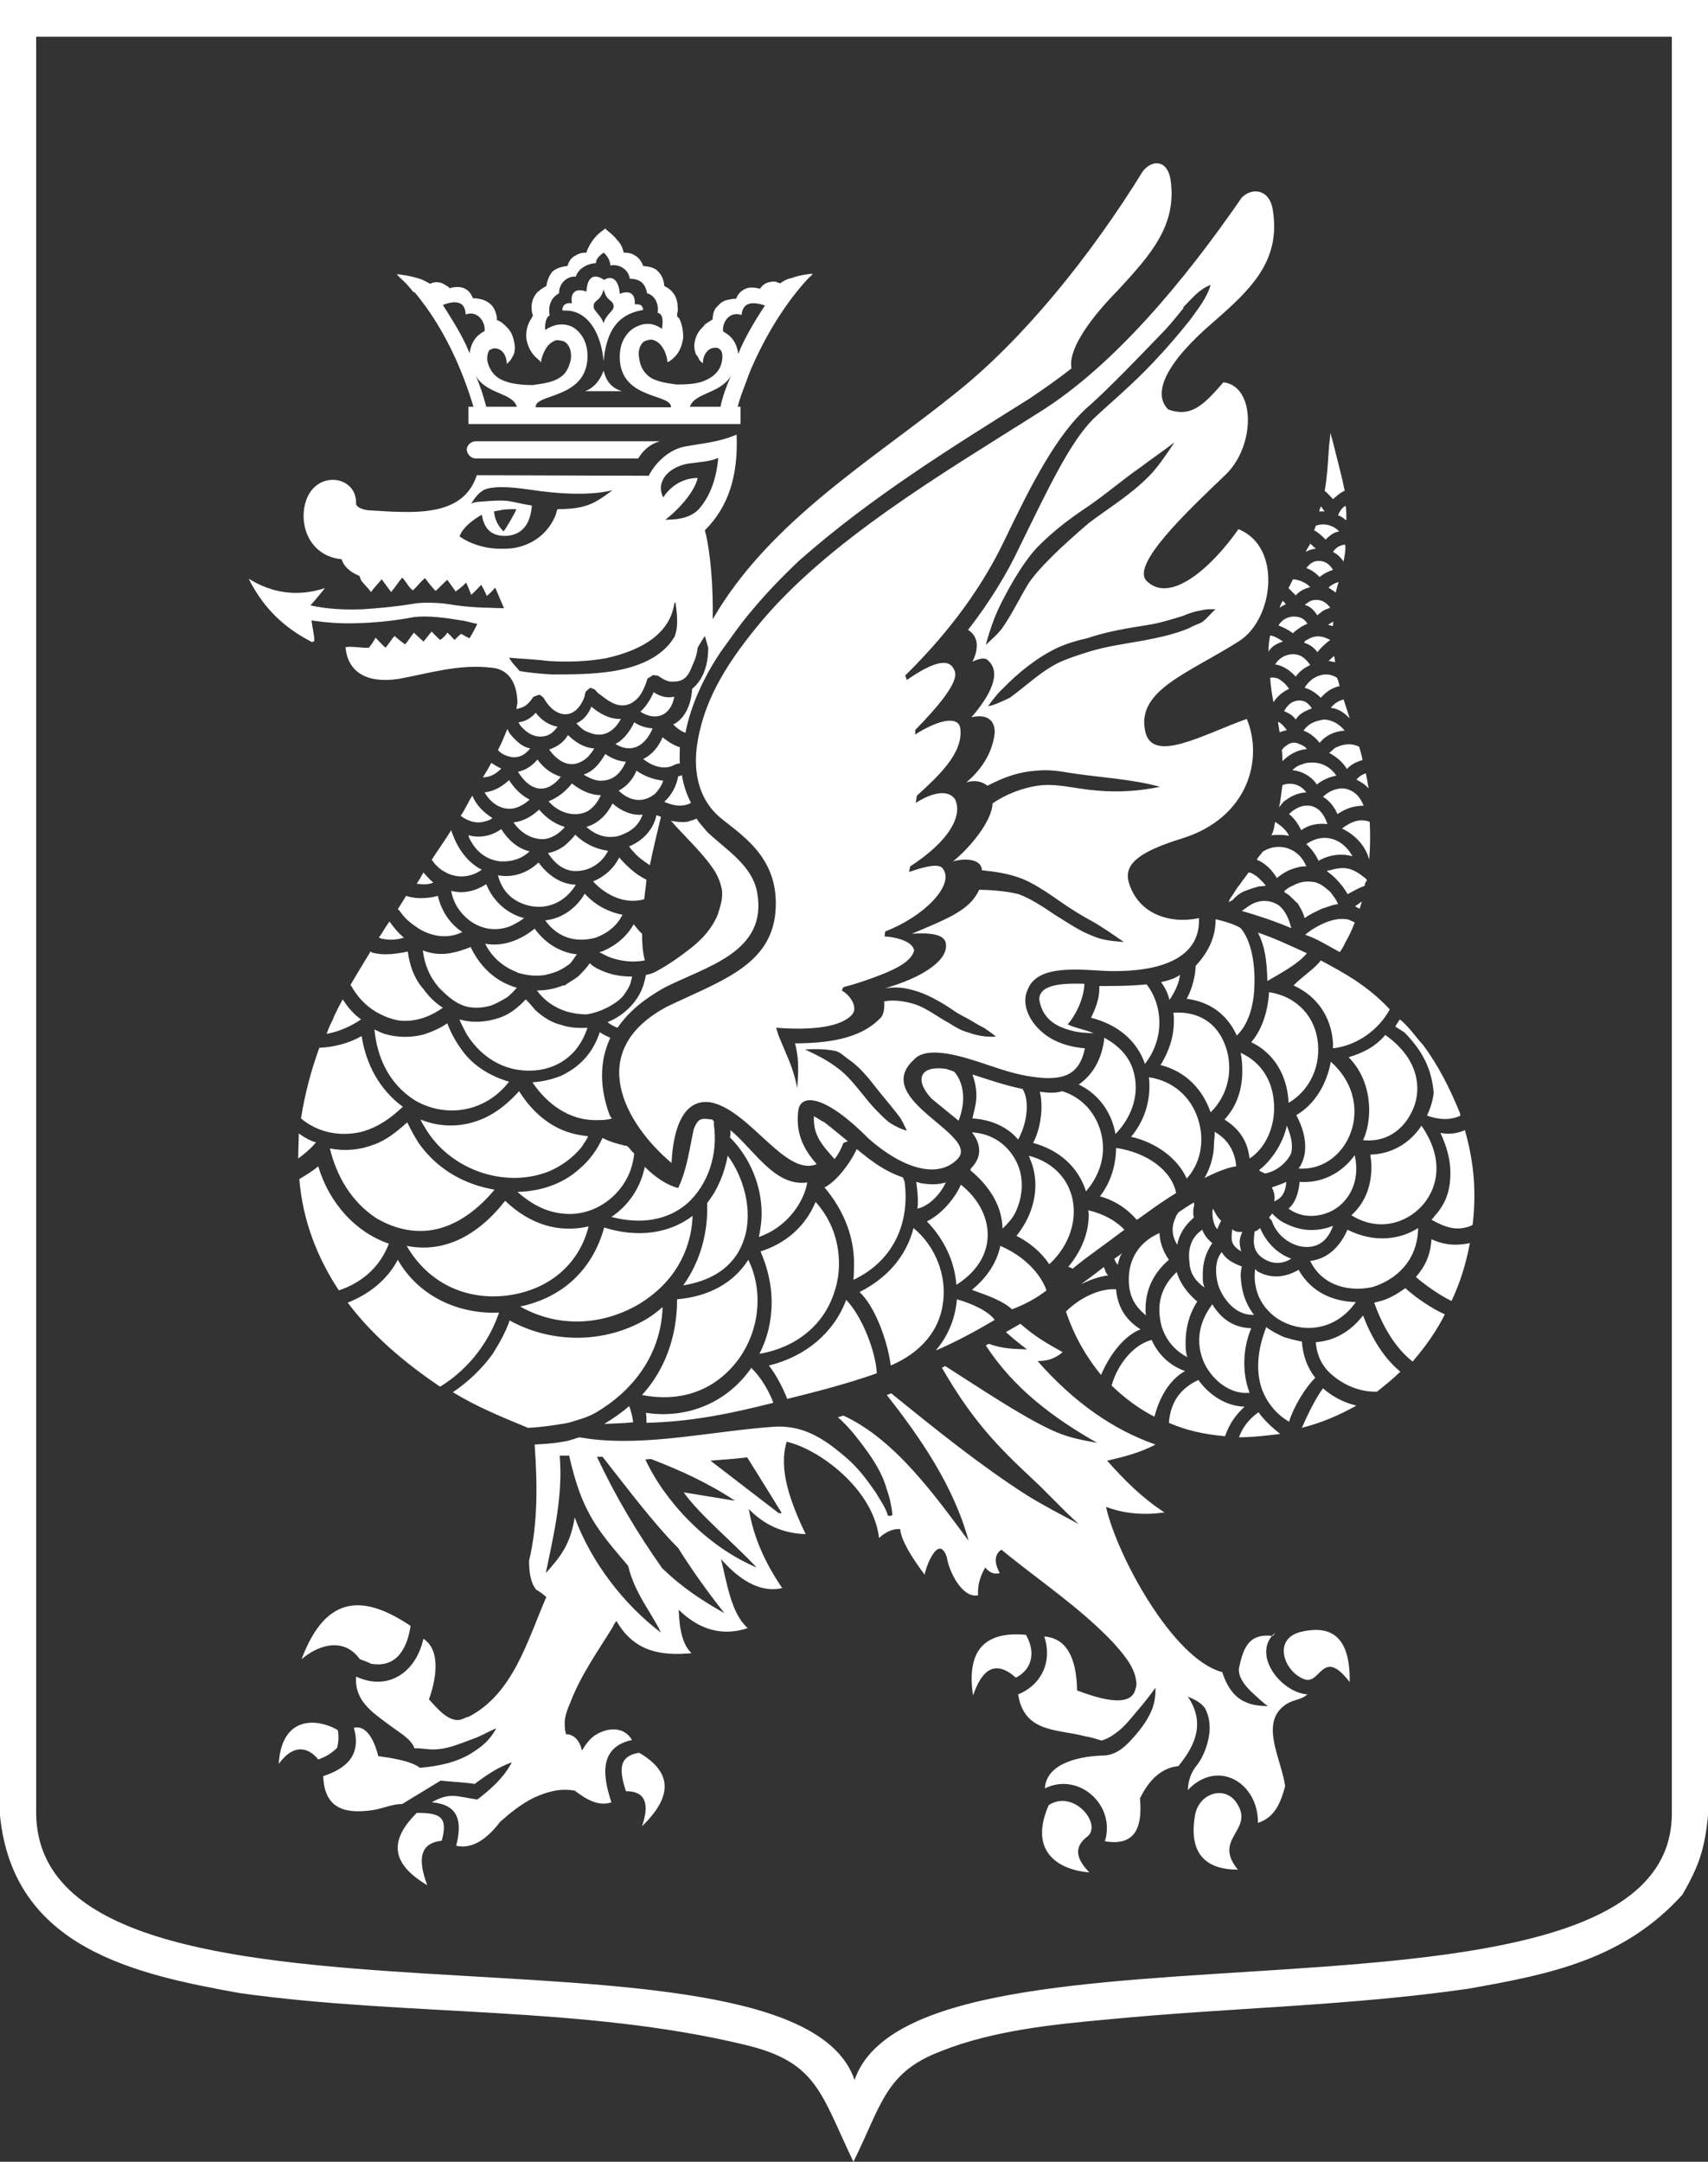 <?xml version="1.0" encoding="UTF-8"?> <!-- Generator: Adobe Illustrator 26.3.1, SVG Export Plug-In . SVG Version: 6.00 Build 0) --> <svg xmlns="http://www.w3.org/2000/svg" xmlns:xlink="http://www.w3.org/1999/xlink" id="Слой_1" x="0px" y="0px" viewBox="0 0 307 388.5" style="enable-background:new 0 0 307 388.5;" xml:space="preserve"><rect x="0" y="0" width="307" height="388.5" fill="#333333" stroke="none"/> <style type="text/css"> .st0{fill-rule:evenodd;clip-rule:evenodd;fill:#FFFFFF;} </style> <path id="мэрия_00000056417234183260612370000015251984834714795924_" class="st0" d="M0,0v326.3c2.4,23.8,24.2,28.5,43.2,31.9 c30.1,4.2,61.4,2.2,90.8,9.3c12.9,3.1,13.5,8.7,19.4,21c5.1-10.3,5.7-16.1,15.8-19.9c9.3-3.7,20.1-4.8,30.1-5.7 c21.6-2.1,43.2-2.4,64.6-5.5c14.7-2.6,27.9-5.2,38.5-16.9c3-5.2,4-8.2,4.6-14.2V0H0z M300.5,325.9c0,43.9-135.5,14.8-146.9,47.9 c-11.1-32.7-146.6-2.4-147.1-47.9V6.6h294V325.9z M243.1,153.9c-1.9-0.6-4.2-0.3-6.1,0.8c-0.5-1.1-1.3-2.2-2.2-3 C237.9,149.5,241.4,150.7,243.1,153.9L243.1,153.9z M240.2,139.4c-1.2,0.2-2.6,0.8-3.5,1.6c-1-1.5-2.6-2.4-4.4-2.6 c0.6-0.6,1.2-0.9,1.9-1.1c0.3-0.1,0.5-0.2,0.8-0.2C237.1,136.8,239,137.6,240.2,139.4z M240.8,171.1c-1.9-1-4-2.4-6.2-3.1 c0.3-0.3,0.8-0.6,1-0.8c0.8-0.5,1.5-0.9,2.4-1.3c1.4-0.6,3-1,4.5-0.6c0.3,0.2,0.8,0.3,1,0.5c-0.5,1.3-1,2.4-1.7,3.6 C241.6,169.9,241.2,170.6,240.8,171.1L240.8,171.1z M231.6,160.8c0,0-0.6-0.3-0.8-0.6c0.5-0.5,1-0.8,1.7-1.1 c1.1-0.6,2.3-0.8,3.5-0.6c0.3,0,0.6,0.1,0.8,0.2c0.8,0.3,1.4,0.8,2.1,1.4l0.3,0.3c0.6,0.8,1,1.3,1.3,2.1c-0.8,0-2.1,0.6-2.9,0.8 c-1,0.5-2.2,1-3.1,1.7c-0.2-0.8-0.6-1.6-1.1-2.4l-0.2-0.3C232.6,161.8,232.2,161.3,231.6,160.8L231.6,160.8z M238.8,118.8 c0,0,0.8-0.8,1-0.9c0.1,0.3,0.1,0.8,0.2,1.1C239.7,119,239.2,118.8,238.8,118.8z M241.7,131.3c-1.7,0.1-3.4,0.8-4.5,2.2 c-0.8-1-1.8-1.8-2.9-2.2c0.9-1.3,2-1.7,3.7-2C239.4,129.4,240.6,130,241.7,131.3z M245.1,144.8c-1.8,0-3.2,0.5-4.7,1.5 c-0.6-1.3-1.4-2.4-2.6-3.1c1-1,2.4-1.6,3.8-1.5C243.4,142,244.5,143.2,245.1,144.8L245.1,144.8z M240.8,123.3 c-1.4,0.3-2.4,1-3.4,2.1c-0.8-0.8-1.8-1.5-2.9-1.8c0.4-0.7,1-1.3,1.6-1.7c1.3-0.8,2.8-1,4.2-0.1 C240.6,122.3,240.6,122.8,240.8,123.3L240.8,123.3z M105.8,220.4c-1.7,6.8-7.1,11.4-14.5,12.4c-7.6,1-14.4-2.3-18.2-8.9 c6.5,1.3,12.6-1.6,17.7-8.1C95.4,220.2,100.6,221.6,105.8,220.4L105.8,220.4z M231.3,131.2c-0.3,0.1-0.7,0.2-1,0.3 c-0.1,0-0.2,0.1-0.3,0.1c-0.1-0.6-0.2-1.3-0.3-1.9C230.4,130,230.8,130.6,231.3,131.2L231.3,131.2z M238.7,112.3c0,0,0.7-0.5,1-0.6 c-0.1,0.1-0.1,0.6-0.1,0.8C239.3,112.5,238.9,112.3,238.7,112.3z M233.9,149.2c-0.5-1-1.2-2.1-2.2-2.9c1.4-1.4,3.5-2.2,5.3-0.8 c0.8,0.7,1.2,1.5,1.6,2.6C237,147.9,235.2,148.2,233.9,149.2z M230.5,136.8c0-0.6,0-1.3-0.1-2c0.2-0.3,0.5-0.6,0.8-0.8 c0.8-0.6,1.5-0.7,2.3-0.3c0.5,0.2,0.9,0.3,1.4,0.9C233.1,134.8,231.7,135.6,230.5,136.8z M245.3,159.2c-1,0.3-2.1,1-3.1,1.5 c-0.2-0.5-0.5-0.8-0.8-1.3c-0.8-1-1.6-1.9-2.6-2.6l-0.3-0.3c0,0,0.3-0.1,0.6-0.1c0.8-0.3,1.7-0.4,2.5-0.4c1.3,0.1,2.4,0.7,3.5,1.6 c0.1,0.1,0.5,0.3,0.6,0.6C245.5,158.5,245.3,158.7,245.3,159.2L245.3,159.2z M228.5,150.1c0.5-0.8,0.5-1.5,0.7-2.4 c0.1,0.1,0.2,0.1,0.3,0.2c0.9,0.6,1.7,1.3,2.2,2.3C230.6,150,229.6,150,228.5,150.1L228.5,150.1z M235.8,127.3 c-1.2,0.5-2.1,0.8-2.9,2c-0.6-0.8-1.2-1.1-2.1-1.5c0.6-1,1.2-1.7,2.4-1.9C234.5,125.8,235.1,126.3,235.8,127.3z M234.8,142.4 c-1.5,0.1-2.6,0.6-3.7,1.4c-0.5,0.3-0.8,0.8-1.2,1.3c0.3-1.3,0.4-2.6,0.6-4C232.1,140.5,233.8,141,234.8,142.4L234.8,142.4z M231.7,123.8c-1.1,0.5-2.1,1.3-2.8,2.4c-0.3-1.5-0.5-2.9-0.6-4.4c0.5-0.1,0.8,0,1.3,0.1C230.4,122.3,231.1,122.9,231.7,123.8 L231.7,123.8z M244.4,163.3c0,0-0.8-0.3-0.8-0.5c0.3-0.1,1-0.7,1.2-0.8C244.7,162.3,244.5,162.9,244.4,163.3L244.4,163.3z M172,233.5c2.8,0.8,5.6,2.1,6.8,3.7c-2.7,1.6-6.8,3.9-10.6,5.5C170.4,240.1,171.7,237,172,233.5z M172.7,212.9 c3.3,2.6,5.1,6.2,4.8,9.8c-0.3,3.3-2.3,6.1-5.6,8.2c-0.3-4.2-2.2-8.2-5.3-11.4C169.5,218.1,171.9,214.9,172.7,212.9z M232.1,166.8 c-3.1-1.3-5.8-2.2-8.9-3.1c0.5-0.3,1.2-0.9,1.8-1.2c1.5-0.8,3.2-0.8,4.7,0.1C231,163.5,231.7,165.2,232.1,166.8z M241.5,100.9 c-0.6-0.8-1.1-1.3-1.9-1.7c0.5-0.8,1.1-1.1,1.9-1.3h0.3C241.9,98.9,241.7,99.7,241.5,100.9L241.5,100.9z M206.1,176.9 c2.8,3.6,3.4,9.5-0.3,14.3c-1.5-4.3-5-7.1-9.7-8.3c0.8-1.6,1.5-3.4,1.5-5.3v-0.4C200.5,177.2,203.2,177.2,206.1,176.9z M193.9,194.9 c2.6-1.8,4.2-4.7,4.6-8.4c2.4,1.3,4.4,3.2,5.2,5.9c1.2,4-0.1,8.2-3.2,11.4C199.8,199.8,197.4,196.6,193.9,194.9L193.9,194.9z M119.1,234.9c-0.3,9-5.8,15.3-11.9,18.9c-1.5,0.9-3.1,1.3-4.7,1.8c-0.6,0.2-4.9,0.9-7.6,1c-5.1-2.1-9.2-3.8-13.5-6.4 c2.7-1.8,5.2-4.2,7.1-6.8c1.2-1.9,2.4-4,3.1-6.1c7.6,4.2,17.1,4.2,24.7-0.3C117.4,236.3,118.3,235.6,119.1,234.9z M170,212.5 c-1,2.2-3.1,4.3-5.1,4.7c0.2-1.6,0-3.1-0.2-4.8c0.5,0.1,0.8,0.3,1.3,0.3C167.3,212.9,168.7,212.9,170,212.5z M164.2,220.7 c3.9,3.2,6,8.5,5.3,13.4c-0.6,5-4,9-9.4,11.3c-0.5-4.1-2.7-10.5-5.6-13.2C159.6,229.6,162.9,225.7,164.2,220.7L164.2,220.7z M108.6,255.9c1.5-0.9,3.1-2,4.5-3.2c0.3,0.8,0.6,1.9,0.7,2.9C112.1,255.8,110.4,255.8,108.6,255.9z M109.7,186.5 c-2.1,4.5-1.8,9.2-0.2,13.7c0.1,0.3,0.3,0.6,0.5,0.8c-1,0.3-1.9,0.3-3,0.3c-4.7,0-8.7-2.9-11.3-6.8c1.8-0.1,3.4-0.5,5-1.1 c3.5-1.6,5.9-4.2,7.1-7.9C108.4,185.9,109,186.2,109.7,186.5z M181.9,235.3c-1.5-1.4-4.1-2.4-6.4-3.2c0,0-0.3-0.1-0.8-0.3 c2.8-2.3,4.5-5,5.1-7.9c4.2,1.8,7.2,4.9,8.3,8C186.3,233.3,184.3,234.4,181.9,235.3L181.9,235.3z M234.5,108.7 c0.4-0.3,0.8-0.6,1.3-0.8c1.3-0.3,2.4,0.1,3.3,1.3c-0.6,0.3-1,0.3-1.6,0.8c-0.2,0.2-0.5,0.3-0.7,0.6 C236,109.4,235.3,108.9,234.5,108.7L234.5,108.7z M231.9,117.6c1.6-0.2,2.6,0.5,3.6,1.9c-1,0.5-1.9,1.1-2.6,2.1 c-1-1.1-2.3-2-3.7-2.2C229.9,118.3,230.8,117.8,231.9,117.6L231.9,117.6z M234.9,115c1.5-0.9,2.6-0.8,4.2,0 c-0.8,0.6-1.6,1.3-2.3,2.2c-0.8-1-1.3-1.3-2.4-1.7C234.5,115.2,234.7,115.1,234.9,115L234.9,115z M238.8,105.6 c0.5-0.5,1.1-0.8,1.8-1c-0.2,0.7-0.4,1.3-0.5,1.9C239.6,106.1,239.2,105.9,238.8,105.6z M206.5,193.6c4.2,0.6,7.6,3.4,8.9,7.7 c1.2,3.9,0.3,7.9-2.1,10.5c-1.6-3.6-5.5-6.5-10-7.5c2.2-2.6,3.3-5.8,3.3-9.1C206.6,194.8,206.6,194.2,206.5,193.6z M239.6,102.4 c-0.8,0.3-1.6,0.6-2.4,1.3c-0.8-0.8-1.5-1.3-2.4-1.6c0.6-0.8,1.3-1.3,2.2-1.3C238.1,100.8,238.9,101.3,239.6,102.4z M225.9,157.5 c0.7,0.6,1.5,1.4,1.6,1.7c-0.4,0-0.9,0.1-1.2,0.1c-0.8,0.2-1.4,0.4-2.2,0.7c-1,0.3-1.9,1-2.6,1.8c0,0-0.4,0.2-0.7,0.3 c0.2-0.3,0.3-0.6,0.3-0.6c0.6-0.8,1.1-1.8,1.8-2.6c0.5-0.8,1-1.3,1.5-2.1C224.9,156.8,225.3,157.1,225.9,157.5L225.9,157.5z M218.5,165.2c1,0.2,3.5,0.9,4.5,1.6c1.9,2.2,2.8,6.7,2.4,11.6c-0.3,3.4-1.4,6.1-3.1,7.7c-1.7-3.8-4.9-6.1-9-6.6 c1-1.8,1.6-4.3,1.6-5.9C217,171.3,218.5,168.7,218.5,165.2z M226.9,153.1c2.9-1.9,6.6-0.7,7.9,2.6c-0.6,0-1,0-1.6,0.2 c-1.4,0.3-2.6,1-3.7,1.9c-0.8-1.4-2.1-2.7-3.6-3.3c0.1-0.2,0.3-0.5,0.4-0.6C226.5,153.6,226.8,153.4,226.9,153.1L226.9,153.1z M228.3,114.2c0.8,0.1,1.6,0.6,2.3,1.1c-1,0.3-2,0.8-2.6,1.8C228,116,228.1,115.2,228.3,114.2z M231.4,237.9 c-3.5-1.4-6.4-4.9-5.8-9.8c0.2,0.1,0.2,0.1,0.3,0.3c2.3,1.4,5,1.3,7.5-0.2c2.4,4.2,6.4,5.7,10.3,5.8 C240.4,238.7,235.3,239.5,231.4,237.9L231.4,237.9z M225.4,236.3c-2.8,0.1-4.7-1.9-5.8-3.9c-0.8-1.4-1.1-3.1-1-4.7 c0.1-1,0.3-1.8,1-2.7c0.7,1.3,2,2,3.6,2.6c-0.1,0.6-0.2,1-0.2,1.6C223.1,231.9,223.8,234.2,225.4,236.3L225.4,236.3z M223.3,221.4 c-0.6,1.3-0.6,2-0.2,3.5c-1.8-1.1-1.9-1.9-1.6-4C222,221.4,222.5,221.4,223.3,221.4L223.3,221.4z M218.8,220.9 c-0.8-0.8-1-2.8-0.8-3.7c0.5,0.8,0.6,1.3,1.5,2.2C219.3,219.7,219,220.4,218.8,220.9z M220.1,201.2c2.2-2.4,3.2-5.4,3.2-8.8 c0-1-0.1-2.2-0.3-3.2c3.7,1.7,5.8,5,6,9.3c0.2,4.1-1.6,7.9-4.4,9.7C224.3,205.7,223.3,203.2,220.1,201.2L220.1,201.2z M224.9,238.7 c-1.5,3.6-1.7,7.9-0.3,11.6c-2.8,0.3-5.8-1.4-7.7-4.5c-1-1.7-2.9-6.2,1-11.4C219.6,237.2,221.9,238.6,224.9,238.7z M225.5,221.3 c0.7-0.2,0.3-0.1,1-0.6c1.1,2.6,3.1,4.6,5.6,5.5c-1.6,1-3.3,1-4.8,0.1C224.8,224.9,225.4,222.6,225.5,221.3L225.5,221.3z M212.1,175.2c-0.2,1.6-1,3.2-1.9,4.5c-0.3-1.3-0.8-2.2-1.5-3.2C210,176.2,211.1,175.9,212.1,175.2z M239.6,217.5 c-2.4,1.3-5.6,1.5-8-0.3c1.2-1,1.8-2.7,2-4.8c4,0.3,7.6-1.6,9.9-4.8C244.6,212.5,242.3,216,239.6,217.5L239.6,217.5z M229,215.9 c0,0,0.1-0.3,0.1-0.6c0-0.8-0.2-1.3-0.5-1.9c0.8-0.3,1.8-0.6,2.6-1C231.1,214.2,230.4,215.4,229,215.9L229,215.9z M235.1,224.1 c-2.7,0.1-5.6-1.9-6.5-4.7l-0.5-0.6c0.3-0.4,0.3-0.3,0.5-0.7c0.3,0.1,0.3,0.3,0.6,0.5c0.8,0.8,1.8,1.3,2.8,1.7c2.4,1,5.1,1,7.6,0 C238.7,222.8,237.2,224,235.1,224.1L235.1,224.1z M122.6,139.3v0.3c0.1,0.5,0.2,0.8,0.3,1.3c0.3,1.2,0.8,2.4,1.3,3.4 c-1.6,0.8-3.2,0.5-4.8-0.2c1.4-1.3,2.2-2.9,2.5-4.6C122,139.5,122.4,139.4,122.6,139.3L122.6,139.3z M174.6,209.9 c2.1-2.2,1.6-4.5,0.1-6.4c5.1,0.3,7.9,4,8.7,7.2c0.5,2.1,0.3,4.6-0.8,7c-0.6,1.3-1.4,2.1-2.4,3.1c-0.1-4-2.2-7.5-5.8-10.5 C174.5,210.2,174.4,210.1,174.6,209.9z M151.6,205.4c-0.3,0.8-0.8,1.9-1.6,2.9c-2.1-2.4-3.9-4.2-3.7-7.7c0.6,0.3,1.2,0.8,1.9,1.1 c1.3,1,2.7,2.2,4.2,3.4L151.6,205.4L151.6,205.4z M153.5,226.9c0-4.7-1.9-9.5-5.3-13.5c2.2-1.1,4.7-4.5,5.8-6.9 c2.9,2.4,5.1,4,8.3,5.1l0.3,0.8c1,7.9-2.4,14.4-9.2,17.6C153.5,228.9,153.5,227.9,153.5,226.9L153.5,226.9z M231.3,202.3 c0.8,2,1.1,3.3,0.8,4.9c-0.8,1.8-2.8,3.4-4.8,3.7c-0.3-0.3-0.6-0.2-1-0.6C228.6,208.5,230.6,205.5,231.3,202.3z M192.4,183.5 l-0.5,0.6c1.8,0.8,2.8,0.8,4.7,1.6c-1.6-0.1-2.8-0.1-4.4-0.6c-2.6-0.7-4.9-2.2-5.4-5.5c0-2.9,4.9-2.9,8.1-2.8v0.4 C194.7,179.2,193.9,181.4,192.4,183.5L192.4,183.5z M185.7,205.4c1-1.9,1.5-4.4,1.5-6.5c0-1-0.1-1.9-0.3-2.7c1.5,0.2,2.8,0.3,4-0.1 c3.7,1.1,6.3,4.2,7.1,7.9c0.8,3.6-0.3,7.2-2.8,10.1C193.8,209.7,190.4,206.7,185.7,205.4z M174.8,200.9c0.3-1.3,0.7-2.6,0.7-4 c0-1.4-0.3-2.6-0.7-3.8c3.1,1,6,2,9,2.6c1.2,1.9,1,5.8-0.8,9.1c-1.9-2.3-4.9-3.6-8.2-3.8V200.9z M208.6,191.4 c1.5-2.4,2.4-5.1,2.4-7.9c0-0.5,0-1-0.1-1.5c4.5-0.3,7.8,1.8,9.3,5.8c1.6,4.2,0.6,9-2.6,12.1C216.2,195.9,213.3,192.6,208.6,191.4z M182.7,222.1c2.1-2.6,3.4-5.8,3.4-9.1c0-1.6-0.3-3.3-1-4.8c0-0.2-0.1-0.3-0.2-0.5c3.9,1,6.7,3.6,7.7,7.1c1.2,4.2-0.3,9-4,12.4 C187.2,225.1,185.1,223.3,182.7,222.1L182.7,222.1z M216.1,221c0.3,0.8,0.8,1.6,1.8,2.4c-1.1,1.6-1.7,3.4-1.7,5.4 c0,1.1-0.1,1.5,0.3,2.6c-1.8-1.3-2.6-2.7-2.7-4.5C213.5,224.6,214,222.4,216.1,221L216.1,221z M231.7,255.5c-2.4-1.4-4-3.5-4.9-5.9 c-1.1-3.2-0.8-7,0.8-11.1c0.9,0.7,2.1,1.3,3.2,1.8c1,0.3,2.1,0.6,3.2,0.8c0.2,2.6,1,4.7,2.4,6.5 C234.7,249.3,232.6,252.6,231.7,255.5L231.7,255.5z M93.5,234.8c7.6-1.6,13-6.6,15.1-14.2c6,1.9,11.7,1.1,15.9-2.1 c-0.3,6.7-3.7,12.3-9.7,15.9C108.1,238.3,100.2,238.6,93.5,234.8L93.5,234.8z M220.2,258.1c-3.6-0.3-6.9-1-10.1-2.4 c0.3-3.8,2.1-6.2,5.3-7.7c2.1,2.9,5.1,4.7,8.3,4.8C222.3,254.1,221,255.7,220.2,258.1z M246.7,231.3c-4,0.9-9-0.1-11.2-4.7 c1.9-0.2,4.8-1.3,6.7-5.6c4.8,2.4,9.4,1.8,12.7-0.3C254.8,226.6,250.9,230,246.7,231.3L246.7,231.3z M230.1,257.7 c-2.5,0.3-5,0.6-7.4,0.6c0.6-1.7,1.7-3.2,3.5-4.5C227.3,255.3,228.6,256.5,230.1,257.7z M207.5,254.6c-2.9-1.5-5.3-3.3-7.7-5.6 l0.1-0.3c1-3.4,3.7-7,7.1-7.9c1.3,2.9,3.5,4.7,6,5.6C210.8,247.6,208.6,250.3,207.5,254.6z M255.5,216.8c-2.7,2.9-7.6,4.7-12.6,1.6 c2.1-1.9,3.6-4.7,3.6-8.7c0-0.8-0.1-1.5-0.2-2.2c3.8-0.1,7.1-2,9.2-5.2C259.8,208.5,258.3,213.8,255.5,216.8z M236.9,187.6 c0.4,4.5-1.8,8.6-5.3,10.6v-0.3c-0.3-4.8-2.7-8.7-6.7-10.6c1.9-2.2,3-5.5,3.2-9C233.2,179.1,236.5,182.8,236.9,187.6z M239.2,190.8 c4.8,4.3,4.9,9.7,3.4,13.2c-1.4,3.4-4.7,6.3-9.2,6c0.2-0.3,0.4-0.5,0.5-0.8c0.5-1,0.7-2,0.7-3.1c0-1.8-0.5-3.6-1.6-5.7 C236.3,198.5,238.5,194.8,239.2,190.8L239.2,190.8z M254.3,198.5c-1.3,3.8-4.5,6.9-9.3,6.4c0.8-1.7,1.1-3.7,1.1-5.4 c0-3.4-1.1-6.9-3.7-9.5c2.6-0.8,4.7-1.8,6.6-4C254.5,189.9,255.5,194.7,254.3,198.5z M200.9,227.3c0,0-0.5-0.6-0.6-1.1 c0.5-0.3,1-0.7,1.4-1C201.3,225.7,201.1,226.5,200.9,227.3z M214.5,217.2c0,0.6-0.1,1,0.1,1.6c-1.5,1.3-2.6,2.8-3,4.9 c-1.1-1.8-1-3.4-0.3-4.9c0.1-0.3,0.3-0.6,0.5-0.9c1-0.7,1.9-1.3,2.8-1.8C214.7,216.5,214.6,216.9,214.5,217.2L214.5,217.2z M210.1,226.4c-2.8,2.4-4.2,5.4-4.2,8.9c0,0.3,0,0.8,0.1,1.1c-1.9-1.5-3.1-3.4-3.1-6.3c-0.1-3.7,1.8-6.9,5.5-8.5 C208.5,223.3,209,224.8,210.1,226.4z M191.6,235.7c2.4-2.4,6-4.2,9-4c0.3,3.4,1.9,5.6,4.4,7.2c-2.6,1-5.3,4-7.1,8.2 C195.3,243.9,193.1,240.2,191.6,235.7z M234.9,171.3c-1.4,1.8-4.5,3.5-7.1,5c-0.1-3.9-0.5-6.4-1.7-8.7 C229.1,168.6,231.8,169.9,234.9,171.3z M215.2,233.9c-1.5,2.3-2.1,4.9-2.1,7.4c0,1,0,1.6,0.3,2.6c-1.9-1-3.7-2.7-4.6-5.5 c-0.8-3.1-0.7-6.6,2.7-9.8C212.1,230.6,213.4,232.4,215.2,233.9z M222.2,209.6c-1.5,0.2-3.5,1-5.7,2.1c1-1.7,1.7-3.9,1.7-6.1 c0-0.6,0.2-1.5,0.1-2.2C220.7,204.7,222,207,222.2,209.6L222.2,209.6z M194.3,230.8c1.2-0.9,2.6-1.9,4.1-3.1 c0.3,0.6,0.3,1.1,0.8,1.5C197.7,229.4,196.1,229.9,194.3,230.8z M195.6,217.5c2.6,0.6,4.9,1.8,6.5,3.5c-3.4,2.6-6.8,4.9-9.3,7 c-0.3-0.2-0.6-0.3-0.8-0.3c2.4-2.9,3.7-6.1,3.7-9.5L195.6,217.5L195.6,217.5z M211.4,214.4c-1.8,1.1-3.7,2.4-5.6,3.8 c-0.5,0.3-1,0.8-1.5,1c-1.7-2-4-3.5-6.6-4.2c1.9-2.4,2.9-5.6,2.9-8.7C206.1,207.1,210.6,210.3,211.4,214.4z M115.4,250.7 c4-4.4,6.3-10.3,6.3-17.2c5.8-0.5,10.2-3,12.8-7.1c2.7,5.5,2.1,12.5-1.7,17.8C128.7,249.8,122.5,252.1,115.4,250.7L115.4,250.7z M61.6,179.6c0.9,1.4,1.9,2.6,3.3,3.6c-1.9,1.3-4,2.2-6.2,2.6c0.3-0.8,0.6-1.6,1-2.3C60.2,182.2,60.9,180.9,61.6,179.6z M66.9,171.2 c0.8,0.2,1.6,0.3,2.4,0.3c1.3,0,2.6-0.2,4-0.5c0.3,2.4,1.1,4.7,2.6,6.5c0.3,0.3,0.5,0.7,0.8,1c0.8,1,1.8,1.9,2.9,2.6 c-2.4,1.7-5,2.6-7.9,2.3c-1.6-0.3-2.8-0.8-4.2-1.6c-1.8-1.1-3.2-2.6-4.3-4.5l-0.2-0.3c1.1-1.9,2.4-4,3.6-6L66.9,171.2L66.9,171.2z M73,161c1.8,0.6,3.9,0.5,5.7,0c0.6,2.6,2.1,5,4.4,6.5c-2.6,1.3-5.5,0.8-7.8-0.6c-1.2-0.8-2.3-1.6-3.1-2.7c-0.2-0.3-0.4-0.6-0.7-0.8 C72,162.6,72.5,161.8,73,161L73,161z M70,165.6c0.8,1.1,1.6,2.1,2.6,2.9c-1.2,0.4-2.6,0.5-3.9,0.2c-0.2,0-0.3-0.1-0.6-0.2 c0.6-0.8,1.1-1.8,1.7-2.6L70,165.6z M57.4,188.3c2.6-0.1,5.3-0.8,7.6-2.1c0.8,5.1,3.2,9.6,7.4,12.7c-2.2,2.1-4.5,3.7-7.4,4.5 c-3.8,0.9-7.8,0.2-10.9-2.4C54.8,196.6,55.9,192.4,57.4,188.3L57.4,188.3z M53.7,203.7c1,0.7,2,1.3,3.1,1.6 c-0.9,1.1-2.1,2.1-3.2,2.9C53.6,206.7,53.7,205.2,53.7,203.7z M251.7,246.5c-1.3,1.3-2.7,2.4-4.2,3.6c-3.1,0.1-6.1-1.2-8.4-3.3 c-1.2-1.1-2.4-2.9-2.6-5.6c3.1-0.2,6.1-1.7,8.5-4.8C247,241.7,249.6,244.8,251.7,246.5L251.7,246.5z M237.8,249.5 c1.7,1.5,3.8,2.6,6,3.1c-3.2,1.8-6.3,3.1-9.8,4C234.9,254.5,236.5,251.2,237.8,249.5z M100.2,130.6c-0.3,0.5-0.7,0.8-1,1.1 c-0.4,0.3-0.8,0.5-1.3,0.6c-1.5,0.3-2.8-0.3-3.9-1.4c-0.3-0.3-0.6-0.6-0.8-1.1c1.2-0.1,2.3-0.8,3.1-1.7 C97.3,129.4,98.6,130.3,100.2,130.6L100.2,130.6z M252.6,231.5c2,1.8,4.8,3.7,7.1,4.7c-1.6,3.2-3.5,5.8-5.8,8.5 c-2.1-1.7-4.8-4.7-6.9-10.6c0.3-0.1,0.5-0.1,0.8-0.2C249.6,233.5,251.2,232.5,252.6,231.5z M92.7,133c0.8,0.8,1.6,1.3,2.6,1.5 c-0.8,1-1.7,1.6-3,1.6c-1-0.1-2.1-0.5-2.8-1.3c0.7-1.3,1.1-2.4,1.7-3.8C91.5,131.8,92,132.3,92.7,133L92.7,133z M102.1,132.1 c1.3,1.3,2.9,2.3,4.7,2.4c-0.3,0.6-0.7,1-1.1,1.5c-2.6,2.4-5.1,1.3-7-1.3C100.2,134.2,101.3,133.4,102.1,132.1z M106.3,127 c1.4,1.2,3.3,2.3,5.3,2.2c-1.3,2.4-3.3,3.5-5.8,2.4c-1-0.3-1.6-1-2.2-1.6C104.9,129.4,105.7,128.4,106.3,127L106.3,127z M77.9,158.6 c-0.9,0.4-1.9,0.4-3,0.2c0.5-0.7,0.8-1.3,1.2-2C76.7,157.4,77.2,158.1,77.9,158.6z M114,129.8c1,0.7,2.1,1,3.3,1.1 c-1.2,2.9-3.6,4.7-6.7,2.8c0.8-0.4,1.2-0.8,1.7-1.3C113,131.6,113.6,130.7,114,129.8z M88.3,137.1c0.5,0.3,1.2,0.8,1.8,1 c-0.9,1-2.1,1.6-3.3,1.6C87.3,138.9,87.9,137.9,88.3,137.1z M88.5,147c-0.3,0.3-0.8,0.5-1.3,0.6c-1.5,0.5-3.1,0-4.4-1 c0.8-1.1,1.3-2.4,2.1-3.6C85.6,144.7,86.9,146,88.5,147L88.5,147z M81.3,149.8c1,2.7,2.7,5.2,5.3,6.5c-2.1,1.5-4.7,1.6-6.8,0.3 c-0.6-0.3-1.1-0.8-1.6-1.3c-0.2-0.3-0.5-0.6-0.6-0.8c1.1-1.7,2.4-3.5,3.5-5.3C81.2,149.4,81.2,149.6,81.3,149.8z M236.5,98.6 c-0.6,0.1-1.2,0.2-1.8,0.6c0.2-0.6,0.6-1,0.8-1.5C235.8,98,236.2,98.3,236.5,98.6z M238.3,97c-0.6-0.6-1.3-1.3-2.1-1.7 c0.1-0.2,0.2-0.5,0.3-0.8c1.4-0.6,3.2-0.1,4.2,1c-0.5,0.1-0.8,0.2-1.3,0.5C239,96.4,238.6,96.5,238.3,97L238.3,97z M232.9,107 c-0.5-0.5-0.8-0.8-1.3-1.3c0.3-0.6,0.5-1,0.8-1.6c1.2,0.1,2.3,0.6,3.1,1.4C234.5,105.8,233.7,106.1,232.9,107L232.9,107z M238.1,91.9h-1c0,0,0.2-0.6,0.3-0.9C237.7,91.3,237.8,91.6,238.1,91.9z M170.1,192.1c0.5,0.2,1,0.3,1.4,0.5 c1.4,1.5,2.4,4.7,0.8,8.8c-1.7-1.4-3.6-2.9-4.9-4C164.2,193.9,165.5,191.4,170.1,192.1L170.1,192.1z M238.1,88.2 c0.5-2.7,0.6-5.5,0.8-8.2c0.1-0.8,0.2-1.4,0.2-2.2c0.3,0.9,0.6,2,0.8,2.9c0.6,2.4,1.3,5,1.8,7.5c-0.8,0.3-1.5,1-2.1,1.5 C239.1,89.2,238.7,88.7,238.1,88.2z M231.1,108.6c-0.3,0.2-0.8,0.3-1.1,0.7c0.1-0.4,0.3-1,0.6-1.3 C230.8,108.2,231,108.4,231.1,108.6z M232.4,113.8c-0.8-0.6-1.6-1-2.6-1.4c0.6-1,1.5-1.5,2.6-1.6c1.2,0,2,0.3,2.6,1.3 C234.2,112.4,233.1,113.1,232.4,113.8z M243.8,140.1c0.5-0.5,0.8-0.8,1.4-1c0.1-0.1,0.2-0.1,0.3-0.1c0.2,0.8,0.3,1.7,0.5,2.7 C245.3,140.9,244.7,140.6,243.8,140.1z M252.5,185.6c-0.8-0.6-1.3-0.8-1.7-1.1c0-0.1,0.3-0.5,0.8-1.3c1.5,1.1,3.2,3.6,4.2,4.6 c2.8,3.8,4.8,7.8,6.6,12.2c0.1,0.3,0,0.3,0.1,0.5c-1.7,0.8-3.7,0.8-6,0c0.6-1.4,1-2.5,1.2-4.1C257.3,191.8,255.5,188.7,252.5,185.6 L252.5,185.6z M246.2,147.7c0.1,2.4,0.1,4.5-0.1,6.8c-0.6-2.4-2.5-4.5-4.9-5.6C242.8,147.7,244.4,147,246.2,147.7z M237.4,172.6 c4.3,2.3,8.5,4.6,12.4,8.8c-2,3.7-5.9,6.5-10.2,7v-0.9c-0.3-4.8-2.9-8.5-7.1-10.4C234.4,175.2,236.3,174.1,237.4,172.6z M241.9,90.9 c0.1,1,0.1,1.8,0.1,2.6c-0.2-0.1-0.4-0.3-0.7-0.5c-0.3-0.2-0.5-0.3-0.8-0.4C240.8,91.9,241.2,91.2,241.9,90.9L241.9,90.9z M263.3,203.1c1.6,5.6,2.1,10.9,1.4,17l-0.3,0.2c-2.6,1-4.6,0.3-7.1-1.1c0.2-0.2,0.4-0.4,0.5-0.6c2.2-2.4,2.9-4.8,2.9-7.9 c0-2.3-0.7-4.8-1.8-7.1C260.5,203.9,262,203.7,263.3,203.1z M241.5,125.7l1.1,3.4c-1-1-1.9-1.7-3.4-1.9 C239.8,126.5,240.4,126,241.5,125.7z M264.2,223.4c-0.7,3.7-1.7,7-3.3,10.4c-2.3-1.1-4.9-3-6.4-4.3c1.7-2,2.6-3.9,2.8-6.8 C259.6,223.8,261.9,223.9,264.2,223.4L264.2,223.4z M244.3,134.2c0.2,0.8,0.5,1.6,0.6,2.4c-1.1,0.3-2.1,0.8-2.8,1.6 c-0.8-1.3-1.9-2.2-3.2-2.9c0.5-0.3,0.8-0.8,1.3-1C241.5,133.7,242.9,133.5,244.3,134.2L244.3,134.2z M109.3,181 c-1.2,0.6-2.5,1.1-3.9,1.3c-1.2,0-2.4-0.2-3.5-0.5c-2.2-0.7-4-1.9-5.4-3.8c1.7,0,3.2-0.3,4.7-0.9h0.3c0.8-0.6,1.6-1,2.4-1.6 c0.8-0.8,1.5-1.5,2.1-2.4c0.8,0.8,1.8,1.2,2.8,1.6c1.6,0.6,3.2,0.8,4.8,0.8c0,0.3-0.2,0.8-0.3,1.3c-0.3,0.8-0.8,1.5-1.3,2.2 C111.3,179.8,110.4,180.4,109.3,181L109.3,181z M87.4,158.9c1.2,3,3.7,5.3,6.8,6.1c-0.8,0.6-1.7,1.1-2.6,1.5 c-2.3,0.8-4.4,0.6-6.5-0.6c-2.1-1.3-3.6-3.4-4-5.8C83.4,160.7,85.5,160.1,87.4,158.9z M95.2,143.7c-0.9,0.8-1.9,1.4-3,1.6 c-2.2,0.3-4-1-5.1-2.9c1.7-0.2,3.1-1,4.4-2.2C92.4,141.6,93.6,142.9,95.2,143.7L95.2,143.7z M90.1,149c1.2,1.9,2.9,3.5,5.1,4 c-1.5,1.4-3.3,1.9-5.3,1.8c-2.6-0.3-4.5-1.9-5.6-4.3c0-0.1-0.1-0.3-0.1-0.4C86.3,150.7,88.4,150.2,90.1,149z M76.2,185.9 c1.5-0.5,2.9-1.1,4.2-2c0.6,1.6,1.4,3.1,2.4,4.5c2.1,3.1,5.3,5,8.7,6c-1.1,1.4-2.4,2.6-4,3.5c-4,2.3-9,2.2-13-0.2 c-4.5-2.9-6.7-7.5-7.2-12.7c0.6,0.3,1.2,0.6,1.8,0.8C71.5,186.5,73.9,186.5,76.2,185.9L76.2,185.9z M80.9,171.3 c1.2-0.2,2.4-0.6,3.7-1.1c1.7,3.6,4.6,6.3,8.3,7.3c-0.5,0.6-1,1.1-1.7,1.7c-1,0.6-1.9,1.1-2.9,1.5c-1.7,0.5-3.7,0.6-5.3-0.1 c-1.5-0.6-2.8-1.8-4-3c-1.7-1.9-2.7-4.2-3-6.8C77.5,171.4,79.2,171.6,80.9,171.3L80.9,171.3z M89.8,182.9c1.8-0.6,3.4-1.9,4.7-3.3 c0.6,0.6,1.2,1.3,1.7,1.9c1.4,1.3,3,2.3,4.7,2.7c1.5,0.5,3.1,0.6,4.7,0.5c-0.5,1.4-1,2.5-2,3.8c-1.7,2.1-4,3.4-6.8,3.8 c-5.3,0.7-10-1.8-12.9-6.4c-0.5-1-1-1.8-1.3-2.7C85,183.9,87.4,183.7,89.8,182.9z M96.8,155c1.6,2.2,3.9,3.9,6.7,4 c-2,3.3-5.5,4.7-9,3.6c-2.6-0.8-4.3-2.6-5-5.3C92.2,157.8,94.8,156.9,96.8,155z M96.1,166.9c1.1,1.5,2.6,2.9,4.4,3.7 c1,0.5,2.1,0.8,3.2,0.9c-0.5,0.6-0.8,1.3-1.4,1.8l-0.3,0.2c-1.1,0.8-2.2,1.3-3.6,1.6l-0.3,0.1c-1.8,0.3-3.4,0.1-5.1-0.4 c-0.1-0.1-0.3-0.2-0.6-0.3c-2.3-1-4.1-2.7-5.2-4.9C90.5,170.2,93.6,168.9,96.1,166.9L96.1,166.9z M101.5,148.6 c-0.3,0.5-0.8,0.8-1.1,1.1c-0.8,0.6-1.7,1-2.6,1.1c-2.2,0.1-4.2-1.1-5.5-3c1.7-0.2,3.2-1,4.6-2.3C98.1,146.9,99.7,148.1,101.5,148.6 L101.5,148.6z M116.8,155.5c-1-0.7-2.1-1.4-2.9-2.4c-0.3-0.3-0.6-0.6-0.8-1c2.4-1,4.3-2.9,4.9-5.6c0.3,0.1,0.6,0.2,0.8,0.3 C118.1,149.7,117.4,152.6,116.8,155.5L116.8,155.5z M115.8,161.6c-3.4,1-6.9-0.7-9.2-3.2c2-0.8,3.7-2.3,4.7-4.3c1.4,1.6,3,3.1,4.9,4 C116.1,159.3,115.9,160.5,115.8,161.6z M109.5,172c-0.7-0.3-1.2-0.6-1.8-0.9c0.2,0,0.3-0.1,0.5-0.1c2.4-1,4.4-2.6,5.7-4.9 c0.5,0.6,1,1.3,1.5,1.7c0,1.6,0.1,3.2,0.5,4.8C113.8,173,111.7,172.8,109.5,172L109.5,172z M108.8,135.5c1.1,0.8,2.4,1.3,3.7,1.4 c-1,2.2-2.4,3.5-4.8,3.4c-1-0.1-2-0.6-2.8-1.1C106.7,138.6,107.8,137.2,108.8,135.5z M119.2,140.3c-0.2,0.8-0.8,1.6-1.4,2.3 c-2.3,1.9-4.7,1.3-6.6-0.5c1.5-0.8,2.6-2.1,3.2-3.6C115.8,139.5,117.5,140.1,119.2,140.3z M102.8,140.8c1.5,1.2,3.3,2.1,5.2,2.1 c-0.6,1.3-1.3,2.2-2.4,2.9c-2.4,1.2-5.3,0.2-7-1.8C100.2,143.4,101.7,142.2,102.8,140.8z M96.6,136.5c1.1,1.5,2.4,2.5,4.2,3.1 c-1,1.3-2.4,2.3-4,2.1c-1.7-0.3-2.8-1.6-3.7-3C94.5,138.4,95.7,137.6,96.6,136.5L96.6,136.5z M67.2,205.7c2.3-0.8,4.2-2.4,6-4 c0.7,1.4,1.5,3,2.4,4.2c3.3,4.4,8,7,13.3,7.9c-3.6,4.3-8.4,7.7-14,7.4c-2.6-0.1-5.1-1-7.3-2.3c-4.4-2.9-7.1-7.5-8.3-12.5 C62,206.9,64.6,206.7,67.2,205.7z M128.3,202c0.8,5.4-1,10.9-4.8,14.3c-3.5,3-8.3,3.8-13.6,2.4c3.1-2.1,5.2-5.2,6-9 c1.9,1.9,4,3.3,6,3.8c1.6-3.4,2-6.9,2.8-10.6c0.8-1.9,1.2-2,3.3-1.7C128.3,201.4,128.4,201.7,128.3,202L128.3,202z M98,165.4 c3-0.3,5.6-2.2,7.1-4.8c1.8,2,4.2,3.3,6.8,3.8c-0.2,0.3-0.4,0.7-0.6,1c-1.1,1.5-2.4,2.4-4.2,3.1C103.5,169.5,100.2,168.5,98,165.4 L98,165.4z M141.5,251.4c-0.8-2-1.9-4.2-3.3-6c6.6-1.6,11.7-5.9,13.9-11.8c2.8,2.9,5.3,9.2,5.5,13.2 C152.5,248.6,147.2,250,141.5,251.4L141.5,251.4z M146.6,216c2.8,3.1,4.2,7,4.2,11.1c0,1.8-0.3,3.6-0.9,5.3 c-1.9,5.8-6.9,9.8-13.4,10.9c1.5-2.9,2.2-6.1,2.2-9.3c0-3-0.7-6.1-2-9.1C141.4,223.4,144.8,220.3,146.6,216z M145.1,212.5 c-0.6,3.6-3.7,8.1-8.7,9.8c0.3-1.4,0.5-2.9,0.5-4.2c0-4.9-2-10-5.7-13.7c0.1-0.3,0.1-0.8,0.1-1.3 C135.7,206.8,139.3,213.3,145.1,212.5z M122.2,134.3c0,0.9-0.1,1.9,0,2.9c-0.5,0-1.1,0.3-1.5,0.5c-1.7,0.6-3.6-0.1-5.1-1.3 c1.7-0.8,2.8-2.3,3.5-3.9C120.1,133.3,121,133.9,122.2,134.3L122.2,134.3z M111,184.7c-0.6-0.2-1.3-0.6-1.8-1c3.2-1.3,5.8-4,6.6-7.2 c0.1-0.3,0.2-0.8,0.3-1.3c0.7-0.1,1.2-0.3,1.8-0.6c2.4-1.3,4.2-2.6,6.4-4.3c2-1.6,3.7-3.5,4.7-5.9c0.4-1.3,0.8-2.4,0.8-3.7v-0.5 c-0.2-1.3-0.6-2.4-1.3-3.6c-2.2-3.4-5.3-6.1-7.9-9.1c1,0.2,1.9,0.3,2.9,0.2c0.5-0.2,1.2-0.3,1.7-0.6c0.6,1,1.2,1.5,1.9,2.4 c3.5,3.3,8.1,6,9,10.9c1.9,10.7-9,13.2-16.7,17.1C115.7,179.6,113,181.8,111,184.7L111,184.7z M113,206.2c0.3,0.3,0.6,0.8,1,1.1 c-0.1,1-0.3,1.8-0.6,2.8c-1.8,5.2-7,8.6-12.2,8c-3.2-0.3-5.8-1.8-8.2-3.9c4-0.1,8-1.3,11.1-4.1c1.8-1.5,3.2-3.4,4.2-5.6 c1.1,0.6,2.4,1,3.7,1.3c0.2,0.1,0.3,0.1,0.6,0.1L113,206.2L113,206.2z M130.8,207.7c2.8,3.7,4.6,9.8,3,14.8c-1,3.3-3.7,7.3-11,8.5 c3-4.2,4.5-9.3,4.3-14.8C129,213.8,130.2,210.9,130.8,207.7L130.8,207.7z M103.4,150c1.6,1.6,3.7,2.6,5.9,2.9 c-1.2,2.4-3.7,3.9-6.5,3.6c-1.9-0.3-3.3-1.6-4.3-3.2c1.2-0.2,2.4-0.8,3.3-1.6C102.3,151.2,102.9,150.7,103.4,150L103.4,150z M98.7,210.5c-8,3.2-18-0.3-22.4-8c-0.2-0.3-0.5-0.8-0.7-1.3c3.7,1.5,7.7,1.4,11.3-0.2c2.5-1.1,4.6-2.9,6.4-4.9 c1.9,3,4.4,5.5,7.6,6.9c1.6,0.7,3.1,1,4.8,1.2c-0.3,0.8-0.8,1.3-1.2,2C102.9,208.1,101,209.5,98.7,210.5L98.7,210.5z M116.2,255.7 c0-0.6,0-1.1-0.1-1.8c7.1,1.1,14.2-1.6,18.6-7.6c0.1,0,0.2-0.3,0.3-0.5c1.7,1.6,3.2,4.1,4,6.3C131.9,253.9,124.6,255.5,116.2,255.7 L116.2,255.7z M109.9,150.4c-1.7,0.1-3.3-0.7-4.5-1.8c2.1-0.6,3.7-2.2,4.7-4.2c1.5,1.3,3.4,2.2,5.4,2c-0.7,2-2.1,3-3.7,3.6 C111.2,150.3,110.5,150.4,109.9,150.4L109.9,150.4z M79.1,249.2c-6.7-4.5-12.4-9.5-16.6-15.1c3.3-1.3,6.9-3.7,9-7.7 c3.6,6.3,10.5,9.8,18.2,9.5C87,243.7,81.6,247.7,79.1,249.2z M57.2,209.6c2,6.7,6.8,11.9,12.7,13.9c-1.8,4.7-5.4,7.2-9,8.4 c-4-6.1-6.5-12.7-7.1-20C54.8,211.3,56,210.6,57.2,209.6L57.2,209.6z M121.2,125.2c-0.6,3.4-3.3,4.5-6.1,2.7c1.1-1,1.8-2.2,2.4-3.5 C118.7,125.2,119.9,125.5,121.2,125.2z M60.6,314.1c-1,1-2,1.6-3.4,2.1c-1.5-1.9-4.2-3.2-7.1,0.8c0.5-8.4,6.5-8.4,10.6-6.1 C60.9,311.7,60.9,312.9,60.6,314.1L60.6,314.1z M182.6,301.5c-3.7-3.3-6.1-1.5-7.7,3.2c-1.2-7.9,1.9-11.6,9.5-10.9 C186.1,296.7,185.7,299.9,182.6,301.5z M115.4,328.2c1.6-4.7,0.1-6.3-2.9-6.3c-1-3.2-1.7-6.3,2.4-6.9 C120,318,121.7,322.1,115.4,328.2z M54.2,298.2c4.4-11.8,11.3-11.6,19.6-6c-0.6,3.9-2.4,7.6-7.1,6.8c-0.3-0.2-1.9-0.8-2-0.8 C61.6,293.9,56.8,295.9,54.2,298.2L54.2,298.2z M79.4,330.8c-3.7,0.4-4.5,3-2.6,8c-7.1-4.2-6.4-8.5-1.9-13 C79,325.8,80.6,326.4,79.4,330.8L79.4,330.8z M242.6,302.3c-4.9-6.4-5.2,0.5-8.1-0.5c-3.7-1.3-5.8-7.2-0.8-8.5 C239.8,291.8,242.7,294.7,242.6,302.3z M195.8,336.5c-5.8-0.5-10.9-3.9-7.3-12.1c4.5-2.9,9.6,3.4,7,5.6 C192.7,332.1,193.7,334.3,195.8,336.5z M229.2,293.4c-4.4,3.9,1.1,10.8,5.8,11.1c-1.1,1-2.4,0.9-3.7,1.7c-5.1,3.2-1,9.8-0.3,14.8 c-0.8,2.9-1.8,5.6-4.9,6.6c0.1-7.2-7.2-11.6-12.6-5.9c0.1-1.7,0.5-3,1.5-4.3c1.4-1.7,2.2-4.2,2.4-6.1c0.1-1.7-0.1-2.9-0.8-4.3 c-0.7-1-1.9-1.6-3.1-2.1c3.1,4.6,1.5,8.6-1.7,12.5c-3.3,0.3-5.5,2.9-6.9,5.8c0.5,5.4-1,8.6-6.3,7.7c2-6.6-4.8-12.5-10.8-9.5 c0.3-4.8,6.9-5.8,10.3-5.9c2.1,0,3.7-1.1,5.3-2.9c1.4-1.5,2.7-3.2,3.5-5c0.7-1.5,0.8-3.1,0.8-4.3c-0.8,1.1-2,2.7-3.4,4.3 c-1.1,1.3-2.1,2.6-3.4,3.6c-1,0.8-1.9,1.3-2.9,1.6c-1-0.3-1.9-0.6-3.1-0.8c-5-1.3-10.8-0.6-11.9-7.5c4.2-1.7,6.2-5.9,4.7-10.4 c4,0.3,5.8,3.8,5.9,9.7c2.7,1,9.7,3.6,10.5-0.3c0.2-0.5,0.2-1,0.1-1.5c-0.3-2.6-2.6-5.1-4.2-6.9c-6-6.3-13.3-11.1-20-16.6 c-1.2,0.8-1.4,2.2-0.3,4.2c-1,0.3-1.9-0.1-2.6-1c-1,1.7-1.4,3.3-1.3,5c-2.9,0.6-5.3-4.5-5.6-6.8c-1.4-4.3-3.7,1.3-4,3.1 c-2.3-3.1-4.2-6.1-4.4-8.2c-1.3-0.1-2.6,0.5-3.8,1.6c-1-8.8-10.8-16-16.6-17.3c-1.5,4.9,0.6,10.7,3.4,16.6c-3.1-0.1-6.8-1-10.2-4.5 c0.8,4.9,2.8,9.5,6,14.2c-3.4,0.8-7.1-0.8-11-5.2c1.1,4.4,1.8,9.7,4.8,12.4c-4.6,1.5-8.7,0.3-12.4-3.3c0.1,3.5,0.7,6.3,2.3,7.8 c-5.4,0.5-10.3-0.2-13.5-5.8c0,0-0.6,0.8-0.6,1c-2.7,4.4-5.8,8.7-7.7,13.7c-0.4,0.9-1,2.4-1,3.6c0,1,0.1,1.8,0.3,2.1 c0.3-0.1,2.2,0.1,2.8,2.9c0.6-1,1.5-2.3,2.6-2.9c2.2-1.3,5-1.4,6.4,1c-6.1,1.3-5.2,6.7-3.7,11.2c-2.4,0.8-4.6-0.6-6.6-2.1 c-2.8-0.5-5.2,0.3-7.4,1.3c-2.2,1.1-4.2,2.7-6,4.3c-2.2,2.9-4.9,5-7.9,4.3c1.1-4.3,0.5-7.4-4.4-7.8c3.3-1.9,4.6-1,8.2-0.5 c2.6-2,4.8-4,6.2-6.7c-2.9,1.1-4.5,2.3-6.7,3.9c-1.7-0.3-3.2-0.3-6.1-0.6l-6.9,4.2c-1.8,0-3.4,0.8-5.3,1.1c-4.2,0.6-8.7,0.3-8.9-6.1 c4.2-1.4,6.9-3.8,5.5-8.7c2.6-0.6,3.9,3.1,4.4,5.1c2.1,0.3,5.8,0.8,7.5,2.1c3.4-0.3,6.6-1,9.2-2.6c1.7-1.1,3.2-2.1,4.5-4.5 c-1.5,0.6-2.9,1.5-4.2,1.9c-2.1,0.8-4.1,1.6-5.8,1.8c-1.9,0.3-3.4-0.2-4.7-0.1c-0.6-1.8-2.9-2.9-5.2-4.7c-2.7-2-5.6-4.1-5.3-8.2 c5.8,2.7,10.8-0.8,12.1-6.8c3.4,2.2,2.1,7.9,1,10.9c1.4,1.5,3.3,3.9,5.4,3.7c0.7-0.1,1.2-0.5,1.8-0.6c8-4.2,10.5-13.7,13.9-21.5 c-0.6-0.5-1.2-1-1.8-1.3c-1-1.2-1.3-3-1.3-5.2c1.6-6.8,1.5-13.8,1-20.9c1.8-0.1,3.8-0.2,6.1-0.7c0.7-0.2,1.3-0.4,1.9-0.6l2,0.3 c10.5,1.3,21.9-1.4,33-2.2c5.1-0.3,8.7,1.9,12.7,5.3c2.4,2,4,4.2,5.6,6.5c0.8,1.4,1.8,2.7,2.2,4.2c0.2,0,0.7,0.1,0.8-0.2 c-0.1-1.3-0.5-3.2-1-4.5c-0.8-3-2.6-5.8-5.2-9.1c-1.5-2-3.1-3.5-3.6-3.9l1-0.3c9.3,4.3,16.4,14.3,22.5,22.5 c-2.7-10-8.9-18.8-14.7-26.2l0.8-0.3c8,6.5,16.1,13,24.2,18.2c3.2,2,6.2,3.5,9.5,5.3c-3.2-2.9-5.8-5.8-8.2-8 c-6.3-5.9-10.8-10.4-16.4-20.1l0.6-0.3c6.3,4,13.4,8.8,18.9,11.4c3.2,1.5,5.3,1.8,8.4,2.4c-7.9-4.5-15-9.8-20-17.5l0.5-0.3 c2.7,0.9,4.1,0.9,6.9,1c0,0-1.9-1.4-3.8-3.1c1.2-0.7,2.6-1.5,2.6-1.5c2.8,2.4,4.4,3.3,7.6,5.1c-1.5,1.3-3,1.6-4.5,1.6 c6.6,7.5,13.7,12.4,21.2,15c-2.6,1.4-5.6,2.2-8.7,2.9c3.1,3.5,6.3,6.7,10.3,9.3c-3.4,0.5-7.1,0.3-10.5-1c1.9,8.6,12,27.4,20.9,29.7 c0.8,2.6,2.2,4.5,4,5.3c1.2,0.6,2.6,0.8,4.2,0.8c-0.8-0.5-1.8-1.5-2.8-2.4c-1.4-1.3-2.6-2.9-2.4-4.4c0.8-3.9,1.9-6.3,6.1-5.8 L229.2,293.4z M103.3,272.7c-0.8,4.8-2.4,6.9-5.2,10c1.5-7.2,3.1-14,2.5-21.1h1.7c2.3,10.2,5,13.2,10.6,19.8c1.2,5,4.2,8.4,5.9,12 C112.1,288.3,106.3,280.8,103.3,272.7L103.3,272.7z M130.2,289.9c-3.7-2.1-7.4-4.4-11.2-8.1c-4.3-6.1-8.3-12.7-11.7-20h1 c4.4,5.6,9.2,12,13.6,16.4C124.4,282.2,127.2,286.1,130.2,289.9L130.2,289.9z M136,281.7c-9-3.8-16.5-11.9-20-19.4 c0,0,0.6-0.1,1-0.1c5.2,2,10.3,4.3,15.1,7.5l-9.2-1.5C125.7,272.2,131.7,277.1,136,281.7L136,281.7z M139.8,271.8 c-4-3.1-8.1-6.2-12.1-9.3c2.2-0.2,4.4-0.3,6.6-0.6c2.1,3.4,4.2,6.7,6.2,10C140.3,272,140.1,272,139.8,271.8L139.8,271.8z M222.5,336 c-5.8,0-8.9-2.9-7.7-9.8c0.7-4,5.5-5.5,7.6-2C225.4,329,217.9,330.4,222.5,336L222.5,336z M74.3,52.5c-0.6-0.8-1.4-1.7-2.2-2.4 c-0.3-0.3-0.5-0.5-0.8-0.8c0.6,0,1,0.1,1,0.1c0.8,0.1,1.8,0.3,2.8,0.6c0.8,0.2,1.5,0.6,2.2,1c1-0.5,2-0.3,2.7,0.2 c0.2,0.1,0.3,0.2,0.5,0.3c0.1,0.1,0.3,0.2,0.3,0.3c1-0.3,1.9-0.3,2.6,0c0.7,0.3,1.2,0.8,1.6,1.8c0.3,0,0.7,0,1,0.1 c1,0.1,1.8,0.6,2.3,1.1c0.6,0.6,0.8,1.3,1,2.1v0.6c0.8,0.3,1.3,0.8,1.8,1.3c0.8,0.8,1.1,1.6,1.3,2.6c0.2,0.8,0.2,1.7-0.1,2.4 c-0.2,0.3-0.3,0.6-0.6,1c0,0-0.3,0.3-0.6,0.6c0-0.3-0.1-0.8-0.1-0.8c-0.2-1-0.8-1.7-1.5-1.9c-0.3-0.1-0.5-0.1-0.8-0.1 c-0.2,0.1-0.5,0.2-0.7,0.3c-0.3,0.3-0.6,1.3-0.3,2.4c0.5,1.6,1.5,2.6,2.8,3.1c1.4,0.6,3.3,0.8,5.3,0.8c2.2-0.3,3.8-0.6,4.9-1.4 c1-0.6,1.6-1.8,1.9-3.2c0.2-1.5-0.3-2.6-1-3.1c-0.3-0.2-0.6-0.3-1-0.3c-0.3-0.1-0.8-0.1-1,0.1c-1,0.4-1.8,1.5-2.3,3.3 c0,0,0,0.3-0.1,0.6C97.2,65,97,64.8,97,64.8c-0.2-0.1-0.3-0.3-0.6-0.5c-1.1-1-1.6-2.3-1.8-3.5c-0.1-1.3,0.2-2.6,1-3.7 c0-0.1,0.1-0.3,0.2-0.3c-0.5-1.5-0.3-3.1,0.8-4.3c0.2-0.1,0.5-0.5,0.8-0.6c0.2-0.2,0.5-0.3,0.8-0.5c0.2-1.2,0.6-2,1.1-2.6 c0.7-0.6,1.7-0.9,2.7-1c0.3-1,0.8-1.6,1.5-1.9c0.6-0.4,1.2-0.5,1.9-0.5c0.3-1,0.8-1.7,1.2-2.3c0.6-0.8,1.2-1.3,1.9-1.8 c0.1-0.1,0.2-0.1,0.3-0.3c0,0.1,0.1,0.2,0.2,0.3c0.6,0.5,1.3,1,1.9,1.8c0.6,0.6,1,1.3,1.2,2.3c0.8,0,1.4,0.1,2,0.5 c0.6,0.3,1.2,1,1.5,1.9c1.1,0.1,2.1,0.3,2.7,1c0.6,0.6,1,1.4,1.1,2.6c1.7,0.8,2.4,2.2,2.4,3.8c0.1,0.3,0,0.6,0,0.8 c-0.1,0.3-0.1,0.5-0.1,0.8c0.1,0.1,0.1,0.3,0.3,0.3c0.6,1,0.8,2.4,0.8,3.6c-0.2,1.3-0.6,2.6-1.7,3.6c-0.1,0.1-0.3,0.3-0.6,0.5 c0,0-0.3,0.2-0.5,0.3c-0.1-0.3-0.1-0.6-0.1-0.6c-0.4-1.9-1.3-2.9-2.2-3.3c-0.4-0.2-0.8-0.2-1.1-0.1c-0.3,0-0.6,0.2-0.9,0.3 c-0.7,0.6-1.1,1.7-0.8,3.1c0.2,1.4,0.8,2.4,1.8,3.2c1.1,0.8,2.7,1.1,4.9,1.4c1.9,0,3.9-0.1,5.3-0.8c1.3-0.6,2.4-1.5,2.8-3.1 c0.3-1.3,0.1-2.1-0.3-2.4c-0.2-0.2-0.4-0.3-0.7-0.3c-0.2,0-0.5,0-0.8,0.1c-0.6,0.2-1.2,0.8-1.5,1.9c0,0,0,0.3-0.1,0.8 c-0.3-0.3-0.6-0.6-0.6-0.6c-0.1-0.3-0.3-0.7-0.6-1c-0.3-0.8-0.4-1.6-0.2-2.4c0.2-0.9,0.6-1.8,1.5-2.6c0.3-0.5,0.9-0.8,1.7-1.3V57 c0.1-0.8,0.3-1.5,1-2.1c0.5-0.6,1.2-1,2.2-1.1c0.3-0.1,0.6-0.1,1-0.1c0.4-1,1-1.5,1.7-1.8c0.6-0.3,1.6-0.3,2.6,0 c0.6-1,1.6-1.3,2.6-1.3c0.3,0,0.4,0.1,0.6,0.2c0.2,0,0.3,0.1,0.5,0.1c0.6-0.5,1.3-0.8,2.2-1c0.8-0.3,1.8-0.5,2.6-0.6 c0,0,0.5-0.1,1-0.1c-0.3,0.4-0.8,0.8-0.8,0.8c-3.7,4-7.1,9.2-9.9,15.4c-0.6,1.3-1,2.4-1.5,3.8c-0.5,1.3-1,2.6-1.3,3.9h0.5v3.1H84.2 v-3.1h0.9c-2.1-7-5-13-8.5-17.9c-0.7-0.9-1.3-1.8-2.1-2.7L74.3,52.5z M133.3,56.6c0.2-2.4,2.1-2.4,4.2-1.7c-1.8,2.7-3.7,5.9-4.8,8.7 c-0.3-2.1-1.3-3.3-2.7-4C129.7,58.4,130.8,55.8,133.3,56.6L133.3,56.6z M131.4,67.5c-0.8,1.8-1.5,3.7-1.9,5.6H124 C124.9,70.5,129.5,70.8,131.4,67.5z M105.6,64.3c0.1-3.4-1.7-5-2.8-5.6c-1.4-0.6-3-0.6-4.8,0.6c-0.1-0.5,0-2.3,0.8-2.6 c-0.3-1.7,0.2-3.2,1.7-4c-0.1-1.5,1.2-3.1,3-3c0.5-1.6,2.4-2.4,3.6-2.4c0-0.8,0.8-1.5,1.4-1.9c0.6,0.5,1.2,1.4,1.2,2.3 c1.7-0.3,3.3,0.8,3.5,2.4c1.8,0,2.8,0.8,3.1,2.6c1.2,0.3,2.2,1.7,1.9,3.5c1.3,0.3,0.8,2.4,0.8,2.9c-1.9-1.3-3.4-1-4.8-0.3 c-1.1,0.6-2.9,2.2-2.8,5.6c0.2,7.5,9.4,6.3,9.2,8.8H96.3C96,70.7,105.3,71.8,105.6,64.3L105.6,64.3z M92.9,73.1h-5.5 c-0.5-1.9-1.1-3.8-1.9-5.6C87.4,70.9,92.1,70.5,92.9,73.1z M83.7,56.5c2.5-0.8,3.6,1.8,3.4,3c-1.4,0.7-2.4,1.9-2.7,4 c-1.1-2.9-3.1-6-4.8-8.7C81.7,54,83.6,54,83.7,56.5L83.7,56.5z M85.5,79.3h33.1c-1.7,0.5-2.9,1.5-3.9,3.1H85.5 c-0.8,0-1.6-0.8-1.6-1.6C83.9,80,84.7,79.3,85.5,79.3z M111.8,70.3h-6.6c1.5-0.6,2.6-1.8,3.3-3.7C109,68.7,110.1,69.8,111.8,70.3 L111.8,70.3z M108.5,64.9c-0.5-5.1-2.7-8.4-5.8-9c-0.6-0.1-1.1-0.1-1.6-0.1c-0.1-0.6,0.3-1.5,1.7-1.3c-0.3-1.6,0.4-2.9,2.6-2.1 c0.2-3.1,1.7-3.1,3.2-2.1c1.2-0.8,2.6-0.3,2.8,2.5c2.1-0.8,2.8,0.3,2.7,1.9c1.2-0.1,1.4,0.3,1.5,1c-1.7,0.3-2.9,0.8-4,1.7 C109.7,59,108.8,61.6,108.5,64.9L108.5,64.9z M108.5,52c0.6,2.4,1.7,1.7,1.8,3.1c0,0.8-1.4,1.4-1.8,3c-0.5-1.5-1.8-2.2-1.8-3 C106.7,53.8,107.9,54.3,108.5,52z M186.8,74.1c13.3-8.3,26-23.5,36.4-38.6c1.9-1.9,5.1-1.5,5.6,2.4c1.4,9-4,14.1-10.5,19.8 c-8.7,7.4-11.3,13-8.3,15.9c4,1.4,6.2-0.6,9.9-4.9c5.8,0.7,5.8,11.4,0.4,16.6c-6.8,6.5-17.1,16.2-14.2,19.1 c4.3,4.3,11.9-2.7,16.5-9.3c7.8,3.1,6.4,15.9,0.3,20c-9,5.8-18.5,8.8-17.1,16.1c1.1,6.3,10.4,0.8,18.3-2c3,7.2,0.3,17.8-11.7,21.5 c-7.4,2.3-10.5,4.5-9.5,7.9c1.7,5.7,7.4,7.5,12.6,6.4c0.3,6.3-5.3,9.8-16.5,9.5c-4.8-0.2-12.6-1.3-14.3,3.4c-1.3,2.8,0.6,6.5,4,8.6 c1.8,1.1,4,1.7,6.3,1.9c-1,4.9-4,5.9-9.5,5.1c-2.2-0.3-4.7-1-7.6-2c-4.7-1.6-11.3-3.8-13.7-1c-7.7,7.2,12.2,13.4,7.9,17.8 c-3.6,3.7-10,1.6-16-3.7c-7.6-7.7-12.1-8.2-12.6-5.1c-0.5,3.7,0.6,6.7,3.3,9.7c-5.6,2.4-12.1-9.8-19.1-11.1c-6.8-1-6.9,10.1-7,10.9 c-8.3-7-15.8-20.1-0.8-28.1c9.4-4.5,18.1-7.2,19.4-16.2c1.2-9.8-5.1-14-9.4-17.4c-3.5-2.7-5.3-7-4.7-12.7c1-8.2,5.1-14.9,10.8-21.9 C148.5,97.3,169.6,85,186.8,74.1L186.8,74.1z M163,203.2c-1.1-0.3-2.1-0.8-3.2-1.5c-1-0.8-1.9-1.8-2.7-2.6c-2.1-2.3-3.9-5.1-6.2-6.9 c-2.2-1.7-3.7-2.4-6.2-3.6c1.9-0.1,3.7-0.1,5.6,0.3c1,0.4,1.1,0.7,2.8,1.9c1.3,1,2.4,2.2,3.6,3.7c1.6,2.1,3.3,4,4.9,6.1 C162.2,201.4,162.5,202.2,163,203.2L163,203.2z M206.4,112.3c2-0.3,4.2-1,6.2-1.6c0.7-0.3,1.9-0.8,3.3-1c1-0.3,2.1-0.2,2.6-0.2 c-1,0.8-1.6,1.8-2.6,2.4c-0.7,0.3-1.5,0.6-2.2,1c-2.6,1.1-5.5,1.7-8.1,2.2c-3.3,0.6-6.5,1-9.8,2c-1.6,0.5-3.5,1.1-5.1,1.8 c-3.5,1.6-6,4.2-9.2,6.5c-0.6,0.3-3.1,1.5-3.9,1.5c0.6-0.8,1.6-2.2,2.6-3.1c2.9-3,6.3-5.7,9.9-7.4c1.8-0.8,3.5-1.3,5.3-1.7 C199.3,113.4,202.7,112.9,206.4,112.3L206.4,112.3z M211.1,79.5c-1.4,2.1-3,4.5-4.6,6.1c-3.5,3.5-7.1,5.6-10.8,8.4 c-2.2,1.9-4.5,3.9-6.9,6.3c-1.3,1.3-2.8,2.9-3.9,4.5c-1.6,2.6-2.8,5.2-4.5,7.7c-0.8,1.3-2.2,2.4-3.2,3.4c0.6-2.4,1.6-5.2,2.6-7.2 c2-4,4.5-8.2,6.9-10.6c2.6-2.6,5.1-4.5,7.7-6.3c3.7-2.4,7.1-5.4,10.7-7.9C207.2,82.3,209.3,80.9,211.1,79.5L211.1,79.5z M212.7,55.2 c1.6-1.6,2.8-3.2,4.9-4c-0.7,2.4-2.2,4.2-3.7,6.3c-1.9,2.4-4.3,5.2-6.4,7.4c-3.9,4.2-8.5,8-11,10.4c-4.2,4.2-8.1,12.5-13.3,23.1 c-2.1,4.5-5.3,9.8-9.2,14.8c2.1,1.3,1.8,3.7,0.8,5.7c1.5-0.7,2.4-0.7,2.8-0.2c2.4,2.1,0.6,6.1-3,10.2c3.1-0.7,4.2,0.8,4.2,2.7 c-0.3,3.1-1.9,6.3-5.1,9c1.7-0.5,2.8-0.1,3.8,0.6c3.1-1.6,5.7-2.5,8.8-2.7c1.8-0.2,3.8,0,6,0.4c5.1,0.8,11.2,1.1,16.2,2.5 c-4.9,1-9,1-13,0.5c-2.6-0.3-5.4-1-8.1-0.8c-3.5,0.3-7.1,1.9-9,3.3c-0.1,3.2-4.1,8-7.1,10.4c2.1-0.6,5.1-0.5,5.2,1.6 c1.9,0.2,4.4,0.5,6.6,1.3c2.4,0.8,5,2.6,7.6,4.4c2.1,1.5,4.2,2.7,6.2,3.8c1.8,1.1,3.4,2.2,5.1,3.4c-2.1-0.2-3.8-0.3-5.6-1.1 c-2.4-0.9-4.5-2.4-6.8-3.8c-1.9-1.3-4.3-2.9-6.5-3.7c-2.2-0.6-5.7-0.8-7.1-0.8c-1.6,3.5-5.1,5-12.1,7.9c5-0.3,6.7,0.6,6,3.1 c-0.6,2-3.9,4.7-10.8,6.7c1.8-0.2,3-0.3,5.9,0.6c2.3,0.8,4.5,2.1,6.4,3.4c0.8,0.6,2.3,1.3,3.3,1.9c0.8,0.5,1.7,1,2.3,1.3 c0.8,0.6,1.5,1,2,1.5c-1.8,0.1-3.5-0.2-5.1-0.8c-1.2-0.3-2.3-1-3.4-1.7c-1.9-1-3.9-2.6-6-3.3c-2.4-0.8-4.7-0.8-5.6-0.5 c0.1,0.6,0.1,2.3-0.7,3c-2.9,3-7.6,4.5-15.3,4.5c0.6,2.4,0.7,4,0.4,8c-0.8-3.9-1.8-5.5-3.4-9.5l-0.4-1.3c5.1,0.4,11.1,0.2,13.5-2.2 c1.4-1.3-0.1-3.6-1.7-4.5l0.3-0.6c2-0.5,4.4-1.3,6.7-2.2c2.8-1.1,5.4-2.4,6-4.3c-0.1-1.9-4-2.6-5.3-2.6l0.1-0.9 c7-2.7,12.3-8.2,10.5-11.1c-0.5-1.1-2.4-0.9-6.2,0.4l0.2-1c7.1-4.6,9.4-9.1,8.1-12c-1.2-1.9-4.2-1.3-7.1,0.6l0.2-1.3 c3.7-3.4,8.4-7.6,7.8-12.1c-0.3-2.3-3.9-1.6-8.1,1.1v-0.8c4.2-4.3,7.9-8.7,7.1-10.6c-0.8-2.3-3.4-2-8.6,1.6l-0.3-0.8 c6.4-6.3,13-14.3,17.6-23.8c5-10.4,9.6-19.6,15.5-24.7c3.5-3.1,8.9-8.7,13.7-13.7c1.2-1.3,2.2-2.6,3.2-3.8L212.7,55.2z M56.1,115.4 c-4.7-2.4-8.6-5.8-11.4-11.4c4.2,2.6,8.7,3.3,13.7,1.7c-0.8,1-1.7,2.1-2.6,3.1c3.2,0.7,6.3,0.8,9.3,0.7c3-0.2,6.3-0.5,9.2-1 c1.5-0.3,4.8-0.2,6.5,0.1c1.7,0.3,3.7,0.5,6,0.6c1.2,0,2.4,0.1,3.8,0.1c-0.6-1.3-1-2.4-1.6-3.7c-0.5,0.6-0.9,1-1.5,1.5 c-0.3-0.7-0.6-1.3-1-2c-0.6,0.6-1.2,1.3-1.8,1.8c-0.3-0.8-0.6-1.5-0.9-2.2c-0.6,0.6-1.2,1.1-1.9,1.6c-0.5-0.7-1-1.4-1.5-2.1 c-0.7,0.6-1.3,1.3-2.1,2c-0.6-0.6-1.4-1.6-1.9-2.3c-0.8,0.6-1.4,1.5-2.2,2.2c-0.8-0.6-1.2-1.6-1.9-2.3c-0.7,0.8-1.3,1.8-2,2.6 c-0.6-0.8-1.1-1.5-1.7-2.3c-0.7,0.9-1.3,1.4-1.9,2.3c-0.6-0.8-1.2-1.3-1.8-2.1c-0.1-0.3-0.3-0.8-0.3-0.8c-1.7-0.7-2.8-1.7-3.2-3 c-5.3-0.5-7.6-5.4-6.6-9.8c1.5-6.4,9.3-5.4,9.2-0.3c-0.1,0.6,0.8,1.1,2.1,1.3c2.1,0.1,4.2,0.3,6.2,0.3c7.7,0.2,11.8-1.8,13.4-6.6 l30.9,0.1c1.4-2.7,4-4.9,6.8-5.3c2.6-0.5,5.8-0.7,9-2.1c0.3,7.5-1.5,13-5.7,17.2c1.1,4.3,1.5,10.5,1.4,16 c10.2-17.7,29-28.8,43.6-40.6c12-9.5,24.2-24.5,33.7-39.9c1.6-2.1,4.4-2.2,5,1.5c1.2,8.2-3.6,13.5-9.4,19.8 c-6.2,6.3-9,11.3-8.4,14.1c-2.4,1.9-5,3.7-7.5,5.4c-14.4,9-28.7,17.9-41.4,29.1c-3.7,3.5-8.3,8.2-12.1,13.6c-0.7,1-1.4,1.9-2.1,2.9 c-2.8,4.2-5.3,9.3-6.3,14.5c-0.8-0.3-1.5-0.8-2.2-1.5c2.3-1.1,3.3-4,3.4-6.4c2.2-1.8,2.9-4.7,2.9-7.4c0,0-0.3-1-0.6-2.1 c-0.7,1-1.3,2.1-1.3,2.1c-0.1,0.8-0.3,1.8-0.7,2.6c-0.8,1.9-1.2,3.5-3.7,3.5c-1,0.1-1.9-0.5-2.8-1.1c-0.3,0-0.5,0-0.8-0.1 c-0.3,0.2-0.7,0.5-1,0.6c-0.6,1.9-1.3,3.7-3.2,4.6c-1.9,0.8-3.6-0.3-5.1-1.5c-0.5-0.3-0.8-0.6-1.2-1.1c-0.3-0.1-0.5-0.2-0.8-0.3 c-0.3,0.2-0.6,0.5-0.8,0.7c-0.1,0.2-0.2,0.5-0.2,0.8c-1.6,4.5-5.3,4.1-7.4,0.3l-0.6-0.5h-0.4c0,0-0.6,0.3-0.8,0.3 c-0.7,1-1.3,1.8-2.6,2.1c-0.2,0.1-0.3,0.1-0.5,0.1c0.1-0.3,0.1-0.7,0.2-1c0-3.1-1.2-6.1-4.6-6.4c-6-0.7-11.2,1-16.7,2 c-5.9,0.9-9.2-1.3-9.6-5.7c1.5-0.2,2.8,0.2,4.2,0.1c0,0,0.7-0.8,1.2-1.8c0.6,0.6,1.2,1.3,1.8,1.8c0.6-0.7,1-1.4,1.6-2.1 c0.6,0.5,1.2,1,1.9,1.5c0.6-0.6,1-1.4,1.6-2.1c0.6,0.6,1.1,1,1.7,1.6c0.6-0.6,1-1.3,1.5-1.8c0.5,0.6,1,1,1.5,1.5 c0.5-0.3,1-0.8,1.3-1.3c0.5,0.4,0.8,0.8,1.3,1.3c0.3-0.3,0.8-0.8,1.2-1.1c0.5,0.3,1,0.6,1.5,0.8c0.8-1.3,1.4-2.6,1.4-2.6 c-0.9-0.1-1.9-0.5-2.9-0.6c-2.9-0.5-6-0.9-8.5-0.6c-3.1,0.6-6.6,1-10.3,1.1c-2.7,0.1-5.5-0.1-8.1-0.5c0.1,1.1,0.5,2.6,0.5,3.7 L56.1,115.4z M119,86.6c0.5-1.5,2.3-2.9,4.8-3.3c2.1-0.3,3.6-0.3,5.3-1c-0.4,4.4-1.8,7.3-3.5,9.2c-1.7,1.9-4.9,1.9-6,1.9 c2.7-2.1,5.3-5.2,5.8-7.5c-2.7,0-4.9,1.5-6.2,3.5C118.8,88.5,118.6,87.6,119,86.6L119,86.6z M121.2,108.5c0,0,0.1-0.2,0.2-0.3 c0.3,2.1,0.6,4.5-0.2,6.3c-2.3,3.8-6.8,5.4-10.9,6.1c-3.7,0.6-7.4,0.6-11.1,0.6c-2-0.1-4-0.3-5.8-0.6c-0.8-1-1.2-1.2-1.9-2.4 c2.4,0.2,4.8,0.3,7.2,0.6c3.5,0.2,6.7,0.1,10.2-0.5C115.7,116.8,120.4,113.7,121.2,108.5L121.2,108.5z M82.6,96.4 c0.6-1.7,2.6-3.1,4-3.9c0.5,3.1,2.3,3.9,4.5,3.8c2.6-0.2,4.2-1.9,4.5-5.4c-0.1-0.1-0.2-0.1-0.3-0.1c-1.4-0.2-2.8-0.6-4.2-0.8 c-1.3-0.1-2.7,0-4,0.1c-0.8,0.1-1.5,0-2.4,0.4c0.8-1.3,1.6-2.2,2.6-2.6c2.2-0.7,5.8-0.2,8,0.1c5.1,0.8,10.8,1.1,14.8,0.1 c-1.4,1-3.1,2.4-5.2,2.9c-1.4,0.4-3.1,0.5-4.7,0.5c-0.2,0.5-0.2,0.7-0.3,1c-1.9,4.7-6.2,6.1-9,6.1C87.2,98.8,84.3,97.6,82.6,96.4 L82.6,96.4z M88.8,91.9c0.4-0.1,1.2-0.2,1.6-0.3c0.8-0.1,1.6-0.1,2.4-0.1c0,0.3-1.9,3.6-2.3,4C89.5,94.5,88.9,93.3,88.8,91.9z"></path> </svg> 